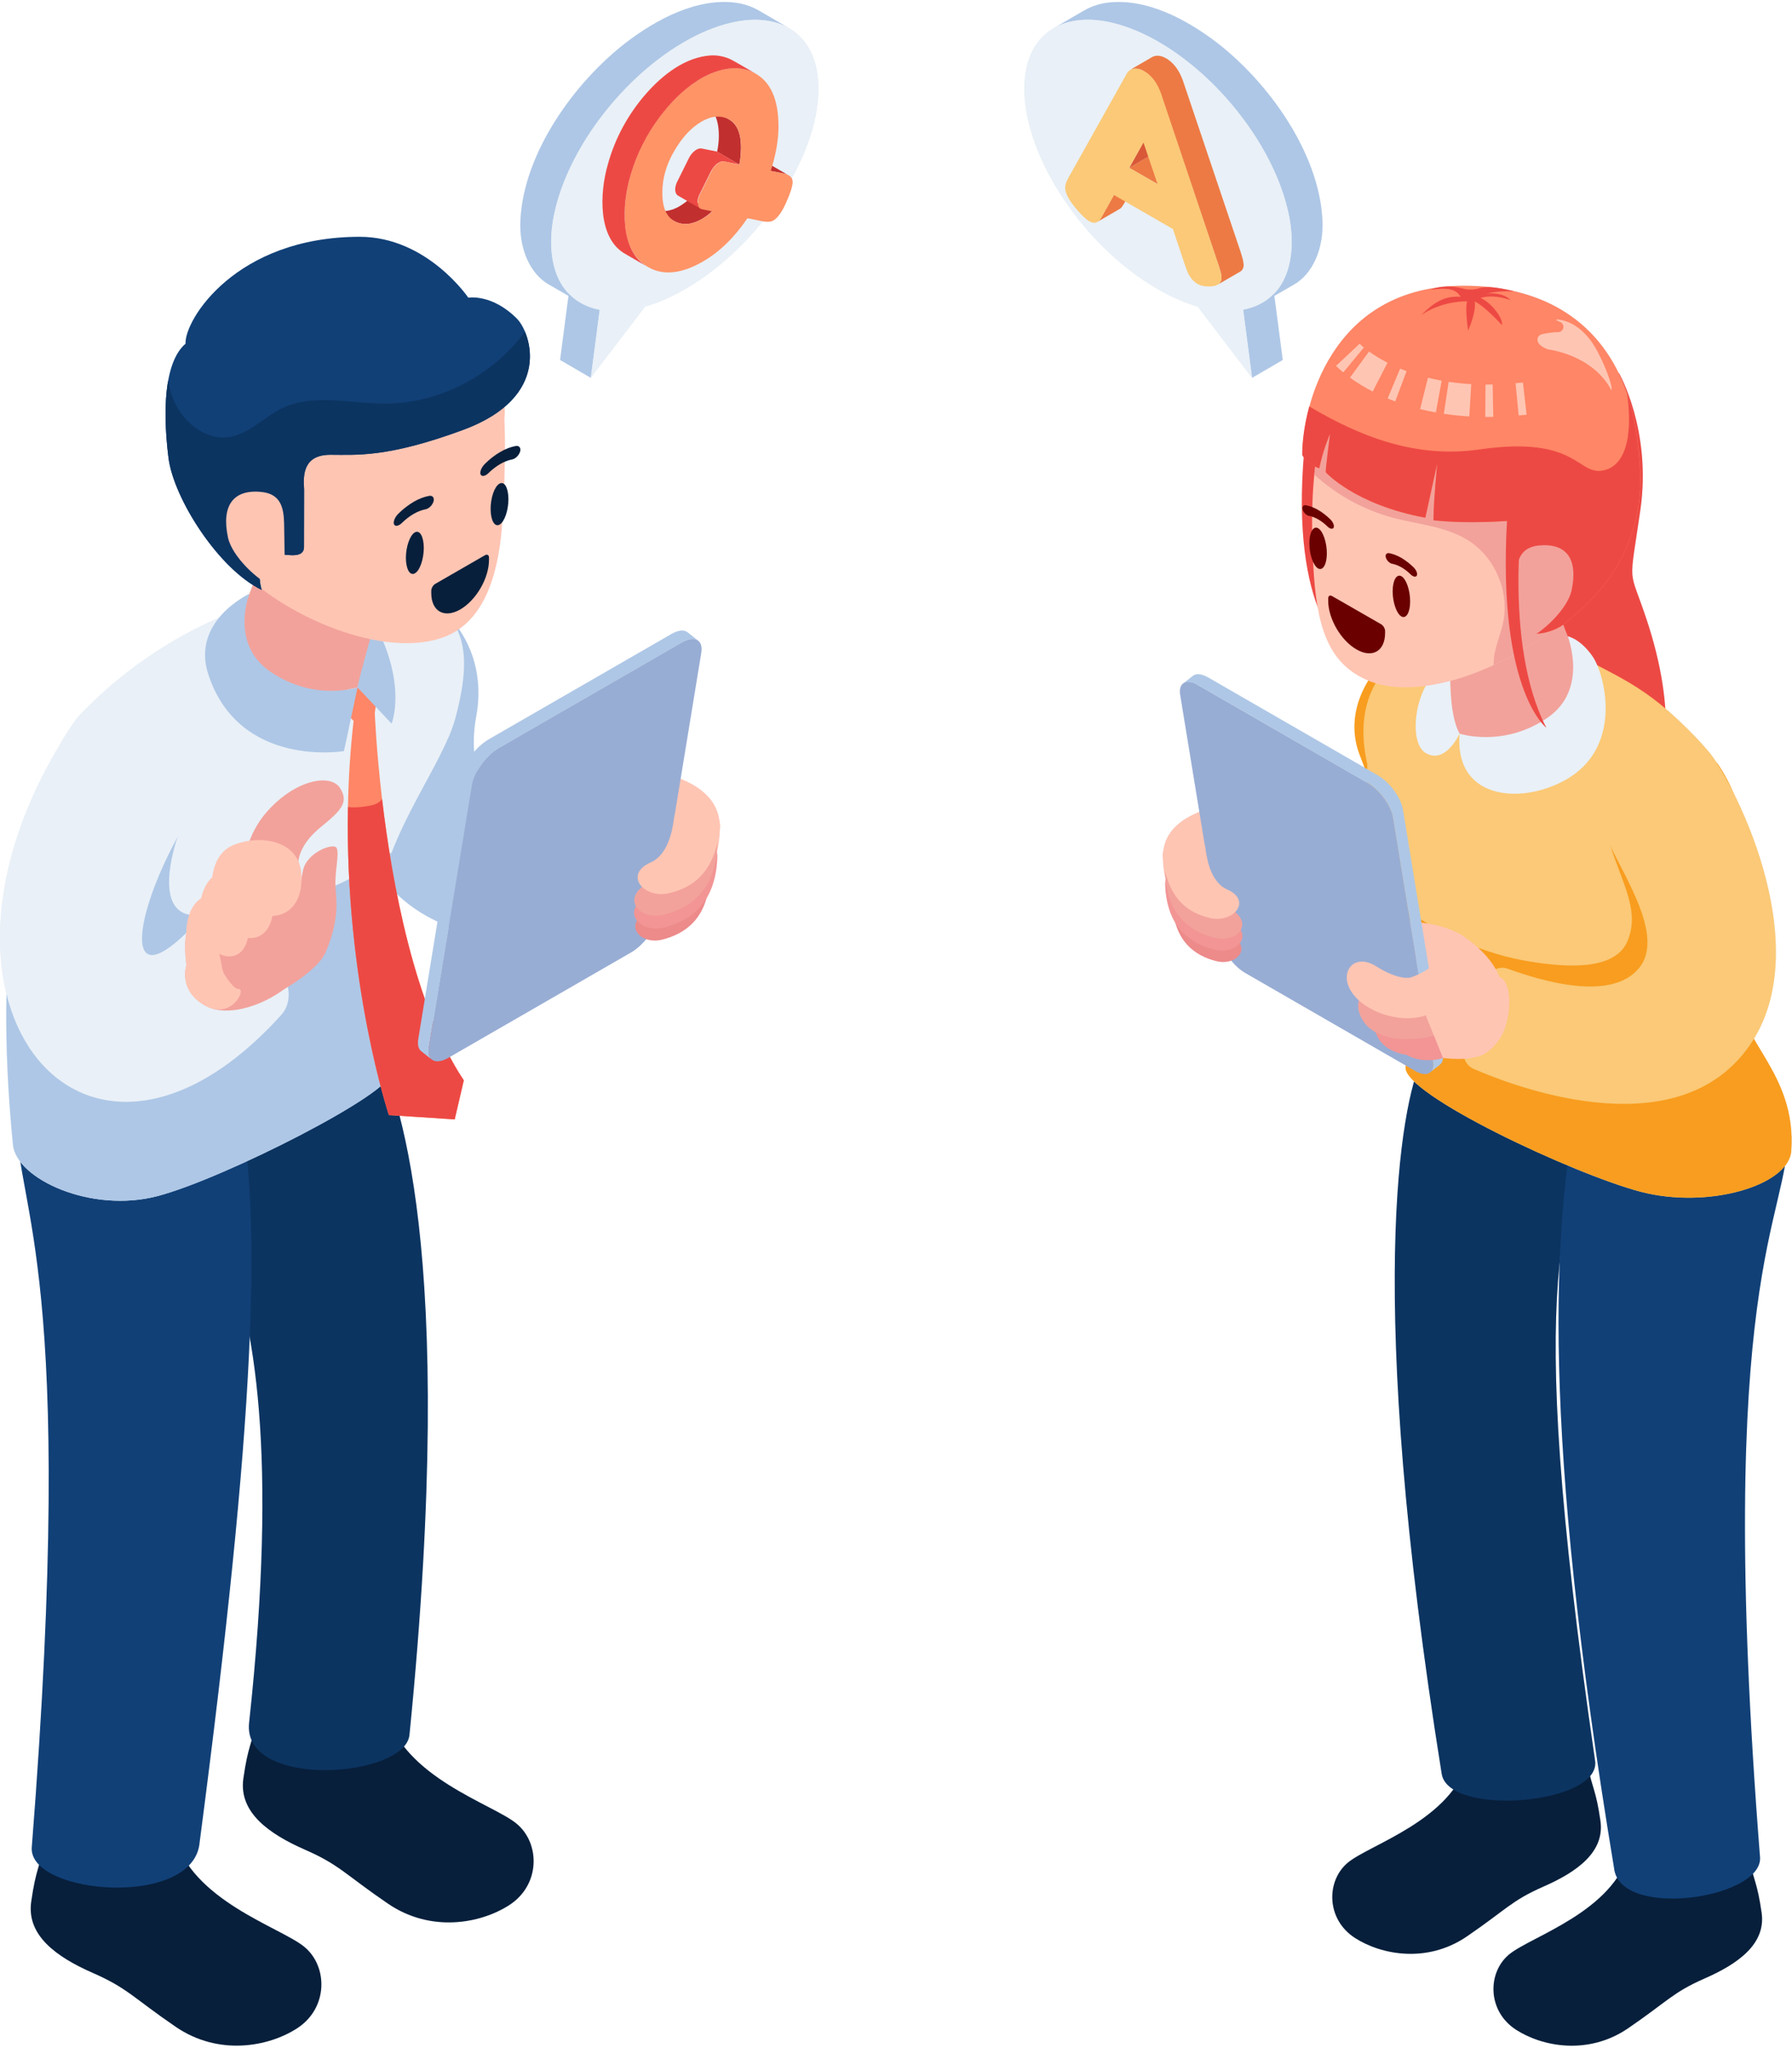 <?xml version="1.0" encoding="UTF-8"?>
<svg xmlns="http://www.w3.org/2000/svg" xmlns:xlink="http://www.w3.org/1999/xlink" width="450px" height="514px" viewBox="0 0 450 513" version="1.1">
<g id="surface1">
<path style=" stroke:none;fill-rule:nonzero;fill:rgb(91.373%,94.118%,96.863%);fill-opacity:1;" d="M 170.902 195.016 L 176.066 163.418 C 176.324 161.902 175.992 160.852 175.27 160.312 C 175.27 160.312 175.297 160.312 175.297 160.34 C 175.297 160.34 172.625 158.234 172.625 158.234 C 171.75 157.566 170.543 157.773 169.59 158.184 C 169.207 158.312 168.898 158.492 168.539 158.695 L 122.637 185.141 C 122.457 185.246 122.254 185.371 122.074 185.5 C 120.941 186.246 119.965 187.195 119.066 188.219 C 118.836 185.32 119.039 182.27 119.582 179.344 C 121.227 170.574 119.094 163.031 115.262 157.441 C 123.254 151.875 125.492 139.996 126.109 130.559 C 127.008 129.379 127.648 127.07 127.648 124.762 C 127.648 122.941 127.215 121.582 126.598 121.016 C 126.672 118.938 126.727 117.066 126.75 115.375 C 127.395 115.09 128.035 114.887 128.68 114.785 C 128.859 114.758 129.062 114.68 129.242 114.555 C 129.781 114.246 130.27 113.68 130.555 112.988 C 130.914 112.066 130.477 111.27 129.551 111.422 C 128.652 111.578 127.727 111.887 126.801 112.32 C 126.828 107.344 126.648 104.73 126.648 104.73 C 126.777 103.883 126.801 102.832 126.727 101.625 C 136.746 93.109 132.586 82.258 129.73 79.438 C 123.461 73.18 117.574 74.23 117.574 74.23 C 117.574 74.23 107.246 58.945 90.309 58.945 C 59.188 58.945 46.285 79.797 46.566 85.773 C 40.992 90.598 40.965 103.754 42.328 114.398 C 43.535 123.941 53.48 139.996 63.504 146.309 C 63.195 147.102 62.914 147.871 62.629 148.539 C 62.629 148.539 58.312 150.539 55.047 154.516 C 46.773 158.105 33.125 165.418 20.637 178.371 C 20.586 178.422 20.559 178.445 20.508 178.5 C 19.812 179.164 19.172 179.934 18.582 180.832 C 17.914 181.781 16.859 183.293 15.602 185.449 C 0.824 209.535 -2.492 232.336 1.645 249.062 C 1.414 260.016 1.852 272.559 3.266 286.895 C 3.391 288.305 4.059 289.742 5.09 291.129 C 8.223 310.93 17.656 340.477 7.969 463.395 C 7.914 464.957 8.582 466.395 9.816 467.625 C 9.176 469.805 8.531 471.91 7.84 476.859 C 6.629 485.324 14.16 490.734 23.309 494.738 C 32.047 498.559 33.359 500.945 44.152 508.281 C 54.922 515.641 67.359 513.309 74.527 508.691 C 82.469 503.613 82.367 493.094 76.457 488.172 C 71.574 484.117 55.305 478.859 47.414 467.777 C 48.984 466.188 49.961 464.215 50.141 461.855 C 57.516 405.656 61.473 365.309 62.707 335.168 C 66.332 355.637 67.59 385.492 62.555 431.945 C 62.371 433.613 62.629 435.102 63.223 436.41 C 62.527 438.691 61.883 440.77 61.164 445.926 C 59.957 454.391 67.488 459.801 76.637 463.805 C 85.375 467.625 86.684 470.012 97.48 477.348 C 108.246 484.707 120.684 482.375 127.855 477.758 C 135.797 472.68 135.695 462.16 129.781 457.238 C 125.055 453.312 109.633 448.258 101.488 437.871 C 102.258 436.973 102.723 436.023 102.824 434.973 C 111.664 346.48 106.09 301.848 100.332 279.559 L 114.156 280.457 L 116.445 270.66 C 115.211 268.812 114.055 266.836 112.949 264.785 L 158.488 238.547 C 159.852 237.777 161.164 236.57 162.266 235.211 C 163.422 235.621 164.836 235.699 166.352 235.312 C 170.875 234.16 175.504 231.465 177.352 225.027 C 178.895 222.488 179.949 219.18 180.129 214.82 C 180.152 214.254 180.129 213.742 180.027 213.281 C 180.488 211.535 180.746 209.535 180.77 207.277 C 180.824 206.738 180.797 206.25 180.695 205.816 C 180.129 200.352 175.992 197.07 170.902 195.016 Z M 99.664 223.949 C 102.746 226.875 106.191 229.156 109.867 230.852 C 108.297 240.469 107.5 245.289 106.68 250.316 C 103.699 241.855 101.41 232.75 99.664 223.949 Z M 99.664 223.949 "/>
<path style=" stroke:none;fill-rule:nonzero;fill:rgb(91.373%,94.118%,96.863%);fill-opacity:1;" d="M 449.82 288.434 C 450.77 275.457 444.5 267.324 440.441 260.246 C 452.082 241.188 442.906 213.305 434.965 197.789 C 433.578 194.633 431.832 191.684 429.621 188.859 C 429.621 188.836 429.594 188.836 429.594 188.809 C 429.543 188.734 429.465 188.656 429.414 188.578 C 428.414 187.297 427.332 186.066 426.152 184.832 C 423.223 181.781 420.625 179.344 418.234 177.293 C 417.773 170.648 416.281 163.238 413.582 155.105 C 408.984 141.281 409.059 147.641 411.965 127.559 C 414.844 107.473 406.617 93.16 406.617 93.16 L 406.543 93.16 C 399.527 78.695 385.879 71.18 367.66 71.18 C 334.07 71.18 327.078 101.832 327.078 113.605 C 327.078 113.605 327.18 113.836 327.438 114.219 C 325.973 132.867 328.234 144.613 330.906 151.695 C 332.477 160.75 335.867 167.059 343.578 170.266 C 343.605 170.266 343.629 170.289 343.656 170.289 C 340.289 175.781 338.902 182.473 341.547 189.145 C 341.957 190.219 342.344 191.195 342.68 192.145 C 332.629 186.348 303.41 169.52 303.41 169.52 C 303.074 169.34 302.766 169.188 302.434 169.059 C 301.586 168.699 300.531 168.52 299.734 169.035 C 299.707 169.059 299.656 169.086 299.633 169.109 C 299.633 169.109 297.141 171.059 297.141 171.059 C 297.191 171.008 297.266 170.984 297.32 170.93 C 296.547 171.395 296.164 172.418 296.418 173.934 L 301.227 203.25 C 296.469 205.176 292.617 208.227 292.102 213.406 C 292.023 213.793 292 214.23 292.051 214.691 C 292.074 216.793 292.332 218.641 292.746 220.258 C 292.668 220.691 292.641 221.156 292.641 221.668 C 292.82 225.719 293.773 228.797 295.211 231.156 C 296.934 237.133 301.227 239.621 305.414 240.699 C 306.828 241.059 308.137 240.98 309.219 240.598 C 310.246 241.855 311.48 242.957 312.738 243.676 L 353.035 266.887 C 353.008 267.043 353.008 267.172 352.984 267.324 C 352.906 268.273 353.68 269.48 355.117 270.891 C 350.105 288.691 344.941 337.887 362.055 444.719 C 362.312 446.336 363.367 447.617 364.984 448.617 C 357.559 458.52 342.961 463.266 338.516 466.957 C 333.043 471.5 332.965 481.219 340.312 485.914 C 346.945 490.172 358.434 492.324 368.402 485.527 C 378.348 478.73 379.582 476.551 387.652 473.012 C 396.082 469.316 403.074 464.316 401.941 456.492 C 401.016 450.055 400.27 448.824 399.348 445.309 C 400.324 444.156 400.812 442.871 400.578 441.438 C 390.633 373.129 389.398 338.938 391.637 316.957 C 390.402 349.047 393.203 395.293 405.309 468.367 C 405.41 469.293 405.668 470.113 406.078 470.855 C 398.859 481.348 383.539 486.246 378.992 490.043 C 373.52 494.582 373.441 504.305 380.789 509 C 387.422 513.258 398.91 515.41 408.879 508.613 C 418.828 501.816 420.059 499.637 428.129 496.098 C 436.559 492.402 443.551 487.402 442.418 479.578 C 441.648 474.113 440.98 472.395 440.234 469.832 C 441.418 468.625 442.086 467.266 442.008 465.828 C 431.957 338.246 444.73 311.852 448.254 292.203 C 449.152 291.023 449.719 289.77 449.82 288.434 Z M 449.82 288.434 "/>
<path style=" stroke:none;fill-rule:nonzero;fill:rgb(91.373%,94.118%,96.863%);fill-opacity:1;" d="M 332.066 54.453 C 331.113 37.73 318.52 20.16 305.516 10.156 C 297.91 4.359 287.734 -1.129 277.863 0.207 C 276.32 0.438 274.805 0.871 273.391 1.539 C 272.902 1.691 266.711 5.387 264.988 6.359 C 264.887 6.414 264.781 6.465 264.68 6.539 C 264.656 6.566 264.629 6.566 264.602 6.594 C 264.629 6.594 264.656 6.566 264.68 6.539 C 260.027 9.184 257.227 14.363 257.227 21.727 C 257.176 38.887 272.16 61.434 290.715 72.102 C 294.211 74.129 297.602 75.566 300.762 76.488 L 314.41 94.367 L 314.41 94.289 C 314.41 94.316 314.41 94.34 314.41 94.367 C 314.41 94.367 322.117 89.879 322.117 89.879 L 320.012 73.797 L 324.715 71.074 C 329.648 68.383 332.527 61.789 332.066 54.453 Z M 332.066 54.453 "/>
<path style=" stroke:none;fill-rule:nonzero;fill:rgb(91.373%,94.118%,96.863%);fill-opacity:1;" d="M 205.52 21.699 C 205.492 14.34 202.691 9.156 198.066 6.516 C 198.094 6.539 198.117 6.539 198.145 6.566 C 198.117 6.539 198.094 6.539 198.043 6.516 C 197.938 6.465 197.836 6.414 197.734 6.336 C 196.012 5.359 189.844 1.668 189.328 1.512 C 187.914 0.848 186.398 0.41 184.855 0.18 C 175.039 -1.129 164.863 4.359 157.23 10.156 C 144.25 20.16 131.633 37.73 130.684 54.453 C 130.195 61.789 133.074 68.383 138.031 71.051 L 142.734 73.77 L 140.629 89.852 C 140.629 89.852 148.34 94.34 148.34 94.34 C 148.34 94.316 148.34 94.289 148.34 94.266 L 148.34 94.34 L 161.984 76.461 C 165.172 75.566 168.539 74.102 172.031 72.078 C 179.305 67.871 186.039 61.867 191.539 55.043 C 192.723 55.25 193.594 55.172 194.188 54.84 C 195.293 54.199 196.371 52.684 197.426 50.273 C 198.477 47.863 199.02 46.172 199.02 45.168 C 199.02 44.836 198.941 44.555 198.785 44.297 C 203.051 36.629 205.547 28.727 205.52 21.699 Z M 205.52 21.699 "/>
<path style=" stroke:none;fill-rule:nonzero;fill:rgb(68.235%,78.039%,90.196%);fill-opacity:1;" d="M 86.43 157.695 C 89.793 135.047 124.953 150.465 119.582 179.344 C 116.805 194.297 122.793 212.637 152.914 194.043 C 165.863 186.039 178.227 215 168.051 222.23 C 137.211 244.059 73.297 245.906 86.43 157.695 Z M 150.473 231.285 Z M 150.473 231.285 "/>
<path style=" stroke:none;fill-rule:nonzero;fill:rgb(2.745%,12.157%,23.137%);fill-opacity:1;" d="M 127.805 477.758 C 120.633 482.348 108.195 484.684 97.426 477.348 C 86.66 470.012 85.324 467.625 76.586 463.805 C 67.461 459.801 59.906 454.391 61.113 445.926 C 62.32 437.461 63.273 437.309 64.582 430.895 C 65.895 424.531 71.109 419.969 80.156 419.633 C 89.23 419.328 95.887 424.945 96.965 429.098 C 101.23 445.719 123.797 452.336 129.707 457.262 C 135.668 462.16 135.77 472.68 127.805 477.758 Z M 127.805 477.758 "/>
<path style=" stroke:none;fill-rule:nonzero;fill:rgb(4.706%,20.392%,38.039%);fill-opacity:1;" d="M 43.254 269.301 C 37.934 302.234 77.332 295.59 62.555 431.945 C 60.727 448.746 101.746 445.824 102.824 434.973 C 115.133 311.777 99.508 273.582 94.344 262.375 C 82.137 230.953 47.723 241.621 43.254 269.301 Z M 43.254 269.301 "/>
<path style=" stroke:none;fill-rule:nonzero;fill:rgb(2.745%,12.157%,23.137%);fill-opacity:1;" d="M 74.527 508.691 C 67.359 513.281 54.922 515.617 44.152 508.281 C 33.383 500.918 32.047 498.559 23.309 494.738 C 14.188 490.734 6.629 485.324 7.84 476.859 C 9.047 468.395 9.996 468.242 11.309 461.828 C 12.617 455.469 17.836 450.902 26.883 450.566 C 35.953 450.262 42.609 455.879 43.688 460.031 C 47.957 476.652 70.52 483.273 76.43 488.195 C 82.367 493.094 82.469 503.613 74.527 508.691 Z M 74.527 508.691 "/>
<path style=" stroke:none;fill-rule:nonzero;fill:rgb(6.667%,25.098%,46.667%);fill-opacity:1;" d="M 4.164 280.715 C 4.164 303.234 19.43 318.008 7.969 463.367 C 7.504 475.191 48.855 478.551 50.141 461.879 C 64.07 355.738 65.867 306.16 59.906 274.969 C 53.945 243.777 4.164 252.68 4.164 280.715 Z M 4.164 280.715 "/>
<path style=" stroke:none;fill-rule:nonzero;fill:rgb(91.373%,94.118%,96.863%);fill-opacity:1;" d="M 39.629 299.719 C 56.387 295.281 99.227 273.48 98.02 268.812 C 96.605 263.168 93.238 238.75 95.652 223.23 C 98.07 207.715 111.332 190.863 114.285 180.012 C 119.426 161.16 115.801 152.949 102.723 147.871 C 96.785 145.562 87.48 144.82 62.734 151.617 C 62.734 151.617 40.246 158.004 20.586 178.395 C 19.789 179.242 19.094 180.039 18.531 180.859 C 14.496 186.68 -4.086 213.074 3.211 286.895 C 4.113 295.41 22.871 304.156 39.629 299.719 Z M 39.629 299.719 "/>
<path style=" stroke:none;fill-rule:nonzero;fill:rgb(68.235%,78.039%,90.196%);fill-opacity:1;" d="M 98.02 268.812 C 99.199 273.508 56.387 295.309 39.629 299.719 C 22.871 304.156 4.113 295.41 3.266 286.871 C -0.516 248.625 2.648 223.105 7.145 206.586 C 8.66 201.043 11.875 196.07 16.473 192.582 C 20.844 189.27 25.906 187.629 31.406 189.785 C 49.523 196.891 44.59 209.613 44.59 209.613 C 44.59 209.613 38.574 226.387 46.773 228.926 C 54.176 231.234 81.289 226.824 98.379 213.461 C 97.145 216.719 96.168 220 95.652 223.23 C 93.238 238.75 96.605 263.168 98.02 268.812 Z M 98.02 268.812 "/>
<path style=" stroke:none;fill-rule:nonzero;fill:rgb(100%,52.549%,40%);fill-opacity:1;" d="M 87.379 202.07 C 86.531 246.086 97.66 279.406 97.66 279.406 L 114.184 280.484 L 116.469 270.684 C 104.031 252.09 98.402 220.922 95.938 200.043 C 94.445 187.348 94.113 178.445 94.113 178.445 L 95.242 170.289 L 82.727 174.344 L 88.793 180.449 C 87.945 187.887 87.508 195.121 87.379 202.07 Z M 87.379 202.07 "/>
<path style=" stroke:none;fill-rule:nonzero;fill:rgb(92.941%,28.627%,26.667%);fill-opacity:1;" d="M 97.66 279.406 L 114.184 280.484 L 116.469 270.684 C 104.031 252.09 98.402 220.922 95.938 200.043 C 95.938 200.043 95.293 201.199 93.469 201.609 C 89.742 202.457 87.379 202.07 87.379 202.07 C 86.531 246.086 97.66 279.406 97.66 279.406 Z M 97.66 279.406 "/>
<path style=" stroke:none;fill-rule:nonzero;fill:rgb(94.902%,63.529%,60.784%);fill-opacity:1;" d="M 65.484 140.742 C 65.484 140.742 63.836 145.613 62.629 148.539 C 61.629 151 60.703 153.309 60.086 155.184 C 58.723 159.285 62.965 178.934 89.77 172.035 C 89.77 172.035 91.387 167.855 94.73 153.465 C 98.762 136.176 71.367 122.734 65.484 140.742 Z M 65.484 140.742 "/>
<path style=" stroke:none;fill-rule:nonzero;fill:rgb(68.235%,78.039%,90.196%);fill-opacity:1;" d="M 62.629 148.566 C 62.629 148.566 57.594 161.055 67.898 168.109 C 78.922 175.652 89.793 172.059 89.793 172.059 L 86.375 188.039 C 86.375 188.039 60.113 192.477 52.324 168.828 C 47.879 155.363 62.629 148.566 62.629 148.566 Z M 62.629 148.566 "/>
<path style=" stroke:none;fill-rule:nonzero;fill:rgb(68.235%,78.039%,90.196%);fill-opacity:1;" d="M 89.77 172.059 L 98.328 181.141 C 98.328 181.141 102.336 171.523 94.059 155.926 C 94.086 155.926 90.281 169.16 89.77 172.059 Z M 89.77 172.059 "/>
<path style=" stroke:none;fill-rule:nonzero;fill:rgb(91.373%,94.118%,96.863%);fill-opacity:1;" d="M 18.582 180.859 C 29.836 164.109 58.828 185.68 46.566 206.176 C 34.129 226.953 29.785 250.574 47.289 233.184 C 57.875 222.668 78.797 245.188 70.648 254.242 C 20.199 310.059 -27.344 249.137 18.582 180.859 Z M 18.582 180.859 "/>
<path style=" stroke:none;fill-rule:nonzero;fill:rgb(100%,77.255%,70.196%);fill-opacity:1;" d="M 159.953 193.836 C 157.102 195.016 157.102 194.531 154.738 197.531 C 147.926 206.125 152.371 212.102 152.371 212.102 C 152.371 212.102 159.824 216.641 164.195 226.285 C 164.195 226.285 180.59 225.746 180.77 207.328 C 180.848 199.812 174.809 196.07 168.074 193.992 C 167.023 193.684 162.062 192.965 159.953 193.836 Z M 159.953 193.836 "/>
<path style=" stroke:none;fill-rule:nonzero;fill:rgb(94.902%,63.529%,60.784%);fill-opacity:1;" d="M 152.371 212.102 C 152.371 212.102 159.824 216.664 164.195 226.285 C 164.195 226.285 169.824 223.078 174.73 219.332 C 174.141 216.18 172.906 212.406 170.645 207.945 C 170.645 207.945 168.539 203.047 163.297 201.867 C 160.469 201.223 155.559 202.098 151.629 203.047 C 149.75 208.586 152.371 212.102 152.371 212.102 Z M 152.371 212.102 "/>
<path style=" stroke:none;fill-rule:nonzero;fill:rgb(100%,77.255%,70.196%);fill-opacity:1;" d="M 168.359 204.176 C 168.359 204.176 161.238 202.84 157.438 210.484 C 153.992 217.383 146 214.305 147.488 208.328 C 149.316 201.02 153.582 195.633 159.824 193.863 C 168.203 191.527 173.422 202.941 168.359 204.176 Z M 168.359 204.176 "/>
<path style=" stroke:none;fill-rule:nonzero;fill:rgb(68.235%,78.039%,90.196%);fill-opacity:1;" d="M 171.906 160.414 C 172.957 159.93 174.32 159.57 175.324 160.312 C 175.324 160.312 172.648 158.211 172.648 158.211 C 171.777 157.543 170.566 157.746 169.617 158.156 C 169.23 158.285 168.922 158.465 168.562 158.672 C 168.562 158.672 122.637 185.141 122.637 185.141 C 122.457 185.246 122.254 185.371 122.074 185.5 C 120.812 186.348 119.684 187.426 118.73 188.629 C 117.602 190.066 116.625 191.684 116.086 193.426 C 115.98 193.785 115.879 194.145 115.828 194.504 C 115.828 194.504 105.035 260.297 105.035 260.297 C 104.805 261.785 105.086 262.836 105.805 263.398 C 105.805 263.398 108.477 265.504 108.477 265.504 C 107.785 264.965 107.477 263.887 107.707 262.398 C 107.707 262.398 118.5 196.605 118.5 196.605 C 119.145 193.402 121.172 190.555 123.641 188.426 C 124.18 187.988 124.719 187.578 125.312 187.246 C 125.312 187.246 171.238 160.773 171.238 160.773 C 171.469 160.645 171.672 160.543 171.906 160.414 Z M 171.906 160.414 "/>
<path style=" stroke:none;fill-rule:nonzero;fill:rgb(59.608%,67.843%,83.137%);fill-opacity:1;" d="M 171.238 160.773 C 174.449 158.926 176.633 160.105 176.094 163.418 L 165.301 229.207 C 164.762 232.516 161.703 236.723 158.488 238.57 L 112.562 265.043 C 109.352 266.887 107.168 265.707 107.707 262.398 L 118.5 196.605 C 119.039 193.297 122.098 189.094 125.312 187.246 Z M 171.238 160.773 "/>
<path style=" stroke:none;fill-rule:nonzero;fill:rgb(92.941%,54.118%,54.118%);fill-opacity:1;" d="M 166.867 218.668 C 166.867 218.668 169.719 224.23 162.293 228.438 C 156.484 231.723 160.777 236.773 166.379 235.34 C 172.008 233.902 177.766 230.105 178.199 219.793 C 178.508 212.047 166.199 215.383 166.867 218.668 Z M 166.867 218.668 "/>
<path style=" stroke:none;fill-rule:nonzero;fill:rgb(94.902%,58.431%,58.039%);fill-opacity:1;" d="M 167.457 213.613 C 167.457 213.613 170.672 219.848 162.32 224.566 C 155.816 228.258 160.621 233.902 166.895 232.285 C 173.191 230.672 179.641 226.438 180.129 214.871 C 180.488 206.176 166.738 209.918 167.457 213.613 Z M 167.457 213.613 "/>
<path style=" stroke:none;fill-rule:nonzero;fill:rgb(94.902%,63.529%,60.784%);fill-opacity:1;" d="M 169.156 210.047 C 168.797 211.637 168.82 217.254 162.32 221.332 C 155.973 225.309 160.621 230.672 166.895 229.055 C 173.191 227.438 179.641 223.207 180.129 211.637 C 180.488 202.941 169.516 208.457 169.156 210.047 Z M 169.156 210.047 "/>
<path style=" stroke:none;fill-rule:nonzero;fill:rgb(100%,77.255%,70.196%);fill-opacity:1;" d="M 169.387 204.25 C 169 206.586 168.281 213.82 163.371 216 C 156.535 219.023 161.652 225.156 167.945 223.719 C 175.324 222.051 179.719 217.023 180.797 207.328 C 181.492 200.863 169.773 201.918 169.387 204.25 Z M 169.387 204.25 "/>
<path style=" stroke:none;fill-rule:nonzero;fill:rgb(94.902%,63.529%,60.784%);fill-opacity:1;" d="M 72.781 246.598 C 67.461 251.422 57.336 255.293 51.398 251.855 C 44.664 247.934 46.824 241.801 46.824 241.801 C 46.824 241.801 45.848 234.621 47.34 232.543 C 49.113 230.133 51.527 228.004 54.25 226.105 C 62.809 220.129 74.039 216.844 74.812 216.793 C 74.812 216.793 75.172 222.488 75.07 231.031 C 75.043 232.285 75.07 233.621 75.094 234.953 C 75.145 239.777 75.043 244.547 72.781 246.598 Z M 72.781 246.598 "/>
<path style=" stroke:none;fill-rule:nonzero;fill:rgb(100%,77.255%,70.196%);fill-opacity:1;" d="M 51.398 251.855 C 44.613 248.035 46.824 241.801 46.824 241.801 C 46.824 241.801 45.848 234.621 47.34 232.543 C 49.113 230.133 51.527 228.004 54.25 226.105 C 54.227 228.336 53.789 230.441 53.508 232.414 C 53.508 233.082 53.918 233.773 54.07 234.441 C 54.355 235.441 54.559 236.492 54.793 237.52 C 55.023 238.547 55.227 239.598 55.434 240.598 C 55.691 241.828 55.742 243.16 56.461 244.266 C 57.129 245.289 58.75 247.805 59.93 247.754 C 61.91 247.703 58.184 255.68 51.398 251.855 Z M 51.398 251.855 "/>
<path style=" stroke:none;fill-rule:nonzero;fill:rgb(94.902%,63.529%,60.784%);fill-opacity:1;" d="M 69.055 249.113 C 69.055 249.113 79.645 243.625 81.828 238.418 C 85.426 229.797 84.422 225.336 84.242 221.898 C 84.039 218.488 85.246 213.895 84.551 212.383 C 83.859 210.895 76.844 213.484 76.047 218.18 C 75.25 222.871 74.066 227.027 74.066 227.027 C 74.066 227.027 60.805 231.621 64.609 243.16 C 65.895 247.086 68.051 250.035 69.055 249.113 Z M 69.055 249.113 "/>
<path style=" stroke:none;fill-rule:nonzero;fill:rgb(94.902%,63.529%,60.784%);fill-opacity:1;" d="M 60.781 222.258 C 60.781 222.258 59.879 211.406 66.973 203.328 C 74.066 195.246 82.906 193.582 85.348 197.25 C 87.766 200.918 85.504 203.07 80.594 207.074 C 75.66 211.074 74.836 214.742 74.836 216.82 C 74.812 225.258 61.523 230.695 60.781 222.258 Z M 60.781 222.258 "/>
<path style=" stroke:none;fill-rule:nonzero;fill:rgb(100%,77.255%,70.196%);fill-opacity:1;" d="M 53.199 223.309 C 53.199 223.309 52.195 214.254 58.621 211.613 C 65.047 208.945 75.453 210.152 75.711 219.438 C 75.941 228.695 69.57 230.387 65.559 228.977 C 62.168 227.773 62.27 223.516 62.27 223.516 Z M 53.199 223.309 "/>
<path style=" stroke:none;fill-rule:nonzero;fill:rgb(100%,77.255%,70.196%);fill-opacity:1;" d="M 50.113 228.797 C 50.113 228.797 49.73 221.129 55.023 218.488 C 60.316 215.82 68.488 216.383 68.695 225.645 C 68.902 234.902 63.633 235.879 60.316 234.441 C 57.516 233.234 57.594 228.977 57.594 228.977 Z M 50.113 228.797 "/>
<path style=" stroke:none;fill-rule:nonzero;fill:rgb(100%,77.255%,70.196%);fill-opacity:1;" d="M 46.773 234.031 C 46.773 234.031 46.438 227.129 50.938 224.746 C 55.434 222.359 62.398 222.848 62.578 231.184 C 62.734 239.52 58.262 240.367 55.461 239.109 C 53.07 238.031 53.148 234.184 53.148 234.184 Z M 46.773 234.031 "/>
<path style=" stroke:none;fill-rule:nonzero;fill:rgb(100%,77.255%,70.196%);fill-opacity:1;" d="M 126.648 104.754 C 126.648 104.754 127.215 113.836 126.133 130.457 C 125.441 141.023 122.742 154.695 112.18 159.133 C 96.914 165.52 70.699 154.004 59.441 141.664 C 48.188 129.328 44.281 117.246 44.281 101.754 C 44.281 84.516 62.965 62.355 89.691 62.355 C 119.066 62.355 127.883 95.625 126.648 104.754 Z M 126.648 104.754 "/>
<path style=" stroke:none;fill-rule:nonzero;fill:rgb(6.667%,25.098%,46.667%);fill-opacity:1;" d="M 42.328 114.426 C 43.637 124.66 54.973 142.41 65.715 147.562 C 65.715 147.562 62.914 138.691 70.598 138.691 C 72.266 138.691 76.352 139.715 76.352 136.816 L 76.379 122.352 C 76.047 118.348 76.406 113.656 82.984 113.656 C 89.383 113.656 97.273 114.449 116.344 107.398 C 138.934 99.035 133.305 82.953 129.758 79.438 C 123.488 73.18 117.602 74.23 117.602 74.23 C 117.602 74.23 107.27 58.945 90.336 58.945 C 59.211 58.945 46.312 79.797 46.594 85.773 C 40.965 90.598 40.965 103.781 42.328 114.426 Z M 42.328 114.426 "/>
<path style=" stroke:none;fill-rule:nonzero;fill:rgb(4.706%,20.392%,38.039%);fill-opacity:1;" d="M 131.812 82.773 C 134.41 88.93 134.512 100.676 116.316 107.398 C 97.246 114.449 89.383 113.656 82.957 113.656 C 76.379 113.656 76.02 118.324 76.352 122.352 L 76.328 136.816 C 76.328 139.715 72.242 138.691 70.57 138.691 C 62.887 138.691 65.688 147.562 65.688 147.562 C 54.945 142.41 43.586 124.684 42.301 114.426 C 41.504 108.09 41.172 100.855 42.223 95.035 C 42.457 96.469 42.816 97.879 43.328 99.238 C 45.516 105.141 51.426 110.168 57.645 109.168 C 62.605 108.371 66.277 104.191 70.801 101.984 C 78.59 98.215 87.789 100.754 96.426 100.805 C 110.227 100.906 123.668 93.777 131.812 82.773 Z M 131.812 82.773 "/>
<path style=" stroke:none;fill-rule:nonzero;fill:rgb(100%,77.255%,70.196%);fill-opacity:1;" d="M 71.344 130.867 L 71.574 144.898 C 71.625 146.617 70.16 147.461 68.773 146.898 C 64.66 145.258 58.262 139.125 57.258 134.457 C 55.562 126.559 58.441 122.246 65.688 122.992 C 70.621 123.504 71.238 127.148 71.344 130.867 Z M 71.344 130.867 "/>
<path style=" stroke:none;fill-rule:nonzero;fill:rgb(2.745%,12.157%,23.137%);fill-opacity:1;" d="M 121.789 138.867 C 122.332 138.562 122.793 138.816 122.793 139.434 L 122.793 139.996 C 122.82 144.59 119.582 150.18 115.57 152.488 C 111.562 154.797 108.297 152.949 108.297 148.359 L 108.297 147.797 C 108.297 147.152 108.734 146.41 109.273 146.078 Z M 121.789 138.867 "/>
<path style=" stroke:none;fill-rule:nonzero;fill:rgb(2.745%,12.157%,23.137%);fill-opacity:1;" d="M 103.902 125.453 C 105.215 124.684 106.523 124.199 107.809 123.965 C 108.734 123.812 109.172 124.609 108.812 125.531 C 108.555 126.223 108.043 126.789 107.5 127.098 C 107.32 127.199 107.117 127.273 106.938 127.328 C 105.961 127.508 104.93 127.891 103.902 128.48 C 102.875 129.07 101.848 129.867 100.871 130.816 C 100.691 130.996 100.484 131.148 100.305 131.25 C 99.766 131.559 99.25 131.586 98.996 131.199 C 98.637 130.688 99.07 129.402 99.996 128.48 C 101.258 127.223 102.594 126.223 103.902 125.453 Z M 103.902 125.453 "/>
<path style=" stroke:none;fill-rule:nonzero;fill:rgb(2.745%,12.157%,23.137%);fill-opacity:1;" d="M 104.16 133.148 C 105.395 132.43 106.395 134.148 106.422 136.996 C 106.422 139.816 105.445 142.715 104.188 143.41 C 102.953 144.129 101.949 142.41 101.926 139.562 C 101.926 136.738 102.926 133.867 104.16 133.148 Z M 104.16 133.148 "/>
<path style=" stroke:none;fill-rule:nonzero;fill:rgb(2.745%,12.157%,23.137%);fill-opacity:1;" d="M 125.645 112.938 C 126.957 112.168 128.266 111.68 129.551 111.449 C 130.477 111.297 130.914 112.09 130.555 113.016 C 130.297 113.68 129.781 114.27 129.242 114.578 C 129.062 114.68 128.859 114.758 128.68 114.809 C 127.703 114.988 126.672 115.375 125.645 115.965 C 124.617 116.555 123.59 117.348 122.613 118.297 C 122.434 118.477 122.227 118.633 122.047 118.734 C 121.508 119.043 121.02 119.066 120.738 118.684 C 120.375 118.168 120.812 116.887 121.738 115.965 C 123 114.707 124.309 113.707 125.645 112.938 Z M 125.645 112.938 "/>
<path style=" stroke:none;fill-rule:nonzero;fill:rgb(2.745%,12.157%,23.137%);fill-opacity:1;" d="M 125.414 120.914 C 126.648 120.195 127.648 121.914 127.676 124.762 C 127.676 127.582 126.699 130.48 125.465 131.176 C 124.23 131.891 123.23 130.172 123.203 127.328 C 123.18 124.48 124.18 121.605 125.414 120.914 Z M 125.414 120.914 "/>
<path style=" stroke:none;fill-rule:nonzero;fill:rgb(97.255%,61.569%,12.157%);fill-opacity:1;" d="M 310.734 237.211 C 300.711 231.414 310.477 207.02 320.809 211.406 C 329.52 215.102 339.773 216.77 342.934 210.996 C 346.098 205.227 346.43 201.711 341.496 189.168 C 333.324 168.445 363.754 147.488 372.902 163.34 C 380.789 176.961 384.027 215.82 364.73 232.953 C 346.844 248.855 326.691 246.445 310.734 237.211 Z M 310.039 236.902 Z M 310.039 236.902 "/>
<path style=" stroke:none;fill-rule:nonzero;fill:rgb(2.745%,12.157%,23.137%);fill-opacity:1;" d="M 340.262 485.965 C 346.895 490.223 358.383 492.379 368.352 485.582 C 378.297 478.781 379.531 476.602 387.602 473.062 C 396.031 469.371 403.02 464.367 401.891 456.543 C 400.758 448.723 399.887 448.594 398.68 442.641 C 397.469 436.77 392.664 432.535 384.285 432.254 C 375.906 431.945 369.738 437.152 368.738 441 C 364.781 456.363 343.938 462.496 338.488 467.035 C 333.016 471.551 332.938 481.246 340.262 485.965 Z M 340.262 485.965 "/>
<path style=" stroke:none;fill-rule:nonzero;fill:rgb(2.745%,12.157%,23.137%);fill-opacity:1;" d="M 380.738 509.023 C 387.371 513.281 398.859 515.438 408.828 508.641 C 418.773 501.844 420.008 499.66 428.078 496.121 C 436.508 492.43 443.496 487.426 442.367 479.605 C 441.238 471.781 440.363 471.652 439.156 465.703 C 437.945 459.828 433.141 455.594 424.762 455.312 C 416.387 455.031 410.219 460.211 409.215 464.059 C 405.258 479.426 384.414 485.555 378.965 490.094 C 373.492 494.609 373.414 504.332 380.738 509.023 Z M 380.738 509.023 "/>
<path style=" stroke:none;fill-rule:nonzero;fill:rgb(4.706%,20.392%,38.039%);fill-opacity:1;" d="M 402.02 272.504 C 393.871 305.234 381.895 313.34 400.555 441.461 C 402.148 452.414 363.777 455.648 362.031 444.77 C 342.652 323.883 351.801 276.816 357.02 265.477 C 369.328 233.723 407.828 249.086 402.02 272.504 Z M 402.02 272.504 "/>
<path style=" stroke:none;fill-rule:nonzero;fill:rgb(6.667%,25.098%,46.667%);fill-opacity:1;" d="M 449.074 283.434 C 449.074 306.184 430.391 318.984 441.98 465.828 C 442.395 476.117 406.617 481.375 405.309 468.367 C 386.883 357.227 390.043 308.082 396.055 276.582 C 402.043 245.086 449.074 255.09 449.074 283.434 Z M 449.074 283.434 "/>
<path style=" stroke:none;fill-rule:nonzero;fill:rgb(92.941%,28.627%,26.667%);fill-opacity:1;" d="M 406.566 93.188 C 406.566 93.188 414.816 107.5 411.914 127.582 C 409.008 147.668 408.957 141.281 413.531 155.133 C 428.438 200.07 406.105 222.977 383.207 213.535 C 360.309 204.098 349.797 189.988 354.27 177.602 C 360.59 160.16 355.324 149.387 350.492 139.535 C 345.633 129.66 343.605 99.059 345.789 93.188 Z M 406.566 93.188 "/>
<path style=" stroke:none;fill-rule:nonzero;fill:rgb(98.431%,78.824%,46.667%);fill-opacity:1;" d="M 437.254 249.602 C 441.031 216.461 440.312 199.66 426.125 184.859 C 412.684 170.855 406.672 169.879 390.992 161.109 C 375.445 152.387 335.688 157.465 343.348 191.348 C 343.348 191.348 343.348 191.348 343.348 191.375 C 343.449 191.812 342.371 207.609 344.477 214.895 C 345.711 219.152 356.609 232.211 356.609 240.98 C 356.609 250.445 353.371 262.656 352.934 267.402 C 352.34 274.148 395.004 294.18 411.938 298.645 C 428.875 303.105 449.152 297.105 449.77 288.461 C 451.234 268.734 436.047 260.219 437.254 249.602 Z M 437.254 249.602 "/>
<path style=" stroke:none;fill-rule:nonzero;fill:rgb(97.255%,61.569%,12.157%);fill-opacity:1;" d="M 449.82 288.434 C 449.203 297.051 428.902 303.082 411.992 298.617 C 395.055 294.152 352.395 274.121 352.984 267.375 C 353.395 262.629 356.66 250.422 356.66 240.957 C 356.66 236.648 354.039 231.312 351.211 226.488 C 361.055 233.75 372.488 239.008 384.285 240.879 C 392.457 242.188 405.387 243.445 408.648 235.824 C 411.836 228.363 407.672 221.871 404.41 211.895 C 400.965 201.328 418.723 191.223 429.852 191.066 C 430.312 191.066 430.777 191.066 431.238 191.066 C 440.441 204.531 440.516 220.977 437.277 249.602 C 436.047 260.219 451.234 268.734 449.82 288.434 Z M 449.82 288.434 "/>
<path style=" stroke:none;fill-rule:nonzero;fill:rgb(94.902%,63.529%,60.784%);fill-opacity:1;" d="M 391.07 152 C 391.07 152 392.715 156.926 393.949 159.902 C 394.977 162.391 395.875 164.723 396.52 166.621 C 397.906 170.777 391.918 193.707 366.527 183.652 C 361.98 181.859 366.32 178.625 362.957 164.082 C 358.871 146.562 385.109 133.816 391.07 152 Z M 391.07 152 "/>
<path style=" stroke:none;fill-rule:nonzero;fill:rgb(91.373%,94.118%,96.863%);fill-opacity:1;" d="M 393.668 159.211 C 393.668 159.211 399.012 172.523 388.629 179.652 C 377.5 187.297 366.527 183.652 366.527 183.652 C 365.141 201.07 383.516 201.48 394.309 194.555 C 407.391 186.168 403.047 168.828 399.938 164.289 C 396.828 159.773 393.668 159.211 393.668 159.211 Z M 393.668 159.211 "/>
<path style=" stroke:none;fill-rule:nonzero;fill:rgb(91.373%,94.118%,96.863%);fill-opacity:1;" d="M 366.527 183.652 C 366.527 183.652 362.98 191.555 357.945 188.477 C 353.086 185.5 355.605 168.57 364.266 165.902 C 364.266 165.902 363.496 178.32 366.527 183.652 Z M 366.527 183.652 "/>
<path style=" stroke:none;fill-rule:nonzero;fill:rgb(92.941%,28.627%,26.667%);fill-opacity:1;" d="M 332.809 104.344 C 332.809 104.344 325.535 139.793 336.691 161.363 C 336.691 161.363 322.324 150.336 328.414 104.445 Z M 332.809 104.344 "/>
<path style=" stroke:none;fill-rule:nonzero;fill:rgb(100%,77.255%,70.196%);fill-opacity:1;" d="M 330.395 115.965 C 330.395 115.965 328.879 124.172 329.777 141.254 C 330.547 156.004 333.117 165.957 343.527 170.316 C 358.535 176.602 384.336 164.441 395.414 152.285 C 406.492 140.125 410.32 128.25 410.32 113.016 C 410.32 96.059 391.918 74.258 365.629 74.258 C 336.715 74.258 329.16 106.984 330.395 115.965 Z M 330.395 115.965 "/>
<path style=" stroke:none;fill-rule:nonzero;fill:rgb(94.902%,63.529%,60.784%);fill-opacity:1;" d="M 410.32 113.016 C 410.32 128.25 406.465 140.152 395.414 152.285 C 390.684 157.492 383.234 162.699 375.086 166.441 C 375.059 165.391 375.164 164.34 375.367 163.34 C 375.883 160.75 376.938 158.285 377.477 155.695 C 379.07 147.898 375.367 139.305 368.609 135.098 C 362.98 131.586 356.043 131.148 349.645 129.43 C 342.371 127.453 335.586 123.711 330.035 118.633 C 330.215 116.863 330.367 115.988 330.367 115.988 C 329.137 107.012 336.691 74.281 365.602 74.281 C 391.918 74.258 410.32 96.059 410.32 113.016 Z M 410.32 113.016 "/>
<path style=" stroke:none;fill-rule:nonzero;fill:rgb(41.569%,0%,0%);fill-opacity:1;" d="M 351.93 144.152 C 350.723 143.461 349.719 145.152 349.719 147.922 C 349.719 150.719 350.695 153.539 351.906 154.234 C 353.113 154.926 354.113 153.234 354.113 150.465 C 354.113 147.691 353.137 144.844 351.93 144.152 Z M 351.93 144.152 "/>
<path style=" stroke:none;fill-rule:nonzero;fill:rgb(41.569%,0%,0%);fill-opacity:1;" d="M 331.012 127.508 C 329.984 126.918 328.93 126.504 327.953 126.328 C 327.207 126.199 326.875 126.812 327.156 127.559 C 327.363 128.098 327.773 128.531 328.184 128.789 C 328.34 128.867 328.492 128.941 328.621 128.969 C 329.391 129.098 330.188 129.402 331.012 129.867 C 331.809 130.328 332.629 130.941 333.402 131.711 C 333.555 131.867 333.711 131.969 333.836 132.047 C 334.25 132.277 334.66 132.301 334.867 131.996 C 335.148 131.586 334.812 130.586 334.07 129.867 C 333.066 128.891 332.039 128.098 331.012 127.508 Z M 331.012 127.508 "/>
<path style=" stroke:none;fill-rule:nonzero;fill:rgb(41.569%,0%,0%);fill-opacity:1;" d="M 351.906 139.535 C 350.875 138.945 349.824 138.535 348.848 138.355 C 348.102 138.227 347.766 138.844 348.051 139.586 C 348.254 140.125 348.668 140.562 349.078 140.82 C 349.23 140.895 349.387 140.973 349.516 141 C 350.285 141.125 351.082 141.434 351.906 141.895 C 352.703 142.359 353.523 142.973 354.293 143.742 C 354.449 143.898 354.602 144 354.73 144.074 C 355.145 144.309 355.555 144.332 355.758 144.023 C 356.043 143.613 355.707 142.613 354.961 141.895 C 353.984 140.945 352.934 140.152 351.906 139.535 Z M 351.906 139.535 "/>
<path style=" stroke:none;fill-rule:nonzero;fill:rgb(41.569%,0%,0%);fill-opacity:1;" d="M 331.012 132.098 C 329.805 131.406 328.801 133.098 328.801 135.867 C 328.801 138.664 329.777 141.484 330.984 142.18 C 332.191 142.871 333.195 141.176 333.195 138.406 C 333.195 135.637 332.219 132.816 331.012 132.098 Z M 331.012 132.098 "/>
<path style=" stroke:none;fill-rule:nonzero;fill:rgb(41.569%,0%,0%);fill-opacity:1;" d="M 334.508 149.129 C 333.965 148.82 333.531 149.078 333.531 149.695 L 333.531 150.23 C 333.504 154.746 336.691 160.262 340.648 162.52 C 344.582 164.801 347.793 162.953 347.82 158.441 L 347.82 157.902 C 347.82 157.285 347.383 156.543 346.844 156.207 Z M 334.508 149.129 "/>
<path style=" stroke:none;fill-rule:nonzero;fill:rgb(100%,52.549%,40%);fill-opacity:1;" d="M 411.555 113.348 C 411.555 113.348 411.555 113.32 411.555 113.32 C 411.195 108.5 410.371 104.086 409.164 100.062 C 409.137 100.008 409.137 99.934 409.113 99.883 C 408.984 99.469 408.855 99.086 408.727 98.703 C 408.676 98.574 408.648 98.418 408.598 98.289 C 402.48 80.488 387.859 71.23 367.633 71.23 C 334.043 71.23 327.055 101.883 327.055 113.656 C 327.055 113.656 327.824 115.656 331.32 117.039 C 332.32 112.191 334.043 108.398 334.043 108.398 C 334.043 108.398 332.758 117.938 332.965 118.066 C 332.965 118.066 340.211 126.172 357.945 129.457 C 359.359 122.863 360.926 115.887 360.926 115.887 C 360.926 115.887 360.051 124.609 359.973 129.402 C 359.973 129.457 359.973 129.508 359.973 129.559 C 359.973 129.688 359.973 129.789 359.973 129.891 C 359.973 129.969 359.973 130.047 359.973 130.098 C 360.281 130.121 360.59 130.172 360.898 130.199 C 366.504 130.738 373.234 130.688 380.176 130.148 C 380.176 130.199 380.738 148.027 380.738 153.105 C 380.738 161.211 389.914 158.672 393.281 155.773 C 399.039 150.82 414.508 138.715 411.555 113.348 Z M 411.555 113.348 "/>
<path style=" stroke:none;fill-rule:nonzero;fill:rgb(92.941%,28.627%,26.667%);fill-opacity:1;" d="M 393.281 155.773 C 389.914 158.645 380.738 161.211 380.738 153.105 C 380.738 148.027 380.176 130.199 380.176 130.148 C 373.234 130.688 366.504 130.738 360.898 130.199 C 360.59 130.172 360.281 130.148 359.973 130.098 L 359.973 129.891 C 359.973 129.789 359.973 129.66 359.973 129.559 L 359.973 129.402 C 360.027 124.762 360.875 116.426 360.898 115.914 C 360.797 116.348 359.305 123.094 357.918 129.457 C 340.16 126.172 332.938 118.066 332.938 118.066 C 332.734 117.938 333.965 108.809 333.992 108.422 C 333.891 108.652 332.246 112.348 331.27 117.066 C 327.797 115.68 327 113.68 327 113.68 C 327 110.602 327.488 106.27 328.773 101.523 C 341.574 109.113 355.578 114.629 371.512 112.32 C 396.906 108.652 396.031 119.504 403.148 117.453 C 410.293 115.398 409.316 102.883 408.57 98.344 C 408.625 98.469 408.648 98.625 408.699 98.754 C 408.828 99.137 408.957 99.547 409.086 99.934 C 409.113 99.984 409.113 100.062 409.137 100.113 C 410.344 104.141 411.168 108.551 411.527 113.371 C 411.527 113.371 411.527 113.398 411.527 113.398 C 414.508 138.715 399.039 150.82 393.281 155.773 Z M 393.281 155.773 "/>
<path style=" stroke:none;fill-rule:nonzero;fill:rgb(100%,77.255%,70.196%);fill-opacity:1;" d="M 337.309 92.98 C 336.203 92.059 335.609 91.441 335.484 91.34 L 338.465 88.57 L 341.418 85.773 C 341.418 85.773 341.777 86.16 342.5 86.723 Z M 337.309 92.98 "/>
<path style=" stroke:none;fill-rule:nonzero;fill:rgb(100%,77.255%,70.196%);fill-opacity:1;" d="M 350.363 100.266 C 349.719 100.035 349.078 99.777 348.461 99.523 L 351.598 92.031 C 352.137 92.262 352.676 92.469 353.215 92.672 Z M 344.707 97.777 C 342.652 96.727 340.727 95.547 339.004 94.289 L 343.785 87.723 C 345.172 88.723 346.738 89.699 348.434 90.543 Z M 344.707 97.777 "/>
<path style=" stroke:none;fill-rule:nonzero;fill:rgb(100%,77.255%,70.196%);fill-opacity:1;" d="M 373.441 104.164 L 372.977 104.164 L 373.031 96.035 L 373.441 96.035 C 373.902 96.035 374.367 96.035 374.828 96.008 L 374.984 104.141 C 374.469 104.164 373.953 104.164 373.441 104.164 Z M 368.969 104.035 C 366.785 103.906 364.652 103.676 362.57 103.371 L 363.777 95.34 C 365.602 95.625 367.531 95.805 369.457 95.93 Z M 360.566 103.035 C 359.23 102.805 357.895 102.496 356.609 102.191 L 358.586 94.316 C 359.719 94.598 360.875 94.855 362.031 95.059 Z M 360.566 103.035 "/>
<path style=" stroke:none;fill-rule:nonzero;fill:rgb(100%,77.255%,70.196%);fill-opacity:1;" d="M 381.355 103.781 L 380.586 95.699 C 381.203 95.648 381.82 95.57 382.438 95.52 L 383.359 103.602 C 382.691 103.652 382.023 103.73 381.355 103.781 Z M 381.355 103.781 "/>
<path style=" stroke:none;fill-rule:nonzero;fill:rgb(100%,77.255%,70.196%);fill-opacity:1;" d="M 404.641 97.445 C 405.207 96.727 402.559 89.801 400.246 86.16 C 398.164 82.875 395.055 80.078 391.047 79.668 C 390.863 79.645 390.789 79.898 390.969 79.977 C 391.25 80.078 391.559 80.207 391.867 80.363 C 393.102 80.977 392.691 82.824 391.301 82.875 C 390.094 82.902 388.887 83.055 387.68 83.285 C 387.012 83.414 386.289 83.617 386.109 84.441 C 386.035 84.824 386.109 85.234 386.316 85.57 C 386.832 86.414 387.754 86.773 388.605 87.184 C 388.578 87.184 399.859 88.391 404.641 97.445 Z M 404.641 97.445 "/>
<path style=" stroke:none;fill-rule:nonzero;fill:rgb(92.941%,28.627%,26.667%);fill-opacity:1;" d="M 359.125 72.23 C 363.984 71.613 365.68 72.18 366.785 74 C 363.367 73.797 360.824 74.668 356.918 78.566 C 361.926 75.129 367.812 75.078 368.457 75.18 C 368.457 75.18 367.785 76.027 368.66 82.492 C 370.898 77.309 370.332 75.207 370.332 75.207 C 370.332 75.207 371.977 75.59 377.191 81.105 C 377.426 79.258 374.496 75.488 371.797 74.281 C 375.344 73.23 379.324 74.848 379.324 74.848 C 377.914 73.281 375.215 72.973 373.391 73.207 C 375.754 72.59 377.734 72.613 380.176 72.613 C 376.27 71.668 373.441 71.23 371.387 71.871 C 369.973 72.309 368.43 72.258 366.992 71.844 C 365.039 71.359 362.211 71.051 359.125 72.23 Z M 359.125 72.23 "/>
<path style=" stroke:none;fill-rule:nonzero;fill:rgb(94.902%,63.529%,60.784%);fill-opacity:1;" d="M 380.789 144.203 L 380.559 158.004 C 380.508 159.695 381.949 160.52 383.309 159.98 C 387.344 158.363 393.641 152.336 394.645 147.719 C 396.312 139.945 393.488 135.715 386.344 136.434 C 381.512 136.973 380.895 140.535 380.789 144.203 Z M 380.789 144.203 "/>
<path style=" stroke:none;fill-rule:nonzero;fill:rgb(92.941%,28.627%,26.667%);fill-opacity:1;" d="M 382.668 125.172 C 382.668 125.172 377.168 160.621 388.32 182.191 C 388.32 182.191 375.164 172.238 378.734 125.66 Z M 382.668 125.172 "/>
<path style=" stroke:none;fill-rule:nonzero;fill:rgb(98.431%,78.824%,46.667%);fill-opacity:1;" d="M 435.453 266.582 C 458.457 243.75 437.742 199.812 429.594 188.836 C 421.449 177.855 396.133 190.887 402.172 206.945 C 405.926 216.949 418.648 233.773 411.629 242.445 C 404.613 251.113 386.906 245.648 378.633 242.676 C 370.355 239.699 362.648 264.605 369.996 267.785 C 377.32 270.965 415.305 286.586 435.453 266.582 Z M 435.453 266.582 "/>
<path style=" stroke:none;fill-rule:nonzero;fill:rgb(100%,77.255%,70.196%);fill-opacity:1;" d="M 311.352 202.199 C 313.996 203.277 313.996 202.84 316.184 205.609 C 322.504 213.586 318.391 219.129 318.391 219.129 C 318.391 219.129 311.48 223.359 307.418 232.285 C 307.418 232.285 292.203 231.801 292.023 214.715 C 291.949 207.738 297.551 204.277 303.82 202.352 C 304.773 202.047 309.371 201.379 311.352 202.199 Z M 311.352 202.199 "/>
<path style=" stroke:none;fill-rule:nonzero;fill:rgb(94.902%,63.529%,60.784%);fill-opacity:1;" d="M 318.367 219.129 C 318.367 219.129 311.453 223.359 307.395 232.285 C 307.395 232.285 302.148 229.312 297.602 225.848 C 298.168 222.926 299.297 219.41 301.406 215.281 C 301.406 215.281 303.359 210.742 308.242 209.637 C 310.863 209.047 315.41 209.867 319.059 210.742 C 320.809 215.871 318.367 219.129 318.367 219.129 Z M 318.367 219.129 "/>
<path style=" stroke:none;fill-rule:nonzero;fill:rgb(100%,77.255%,70.196%);fill-opacity:1;" d="M 303.539 211.793 C 303.539 211.793 310.145 210.535 313.664 217.641 C 316.852 224.055 324.277 221.18 322.891 215.641 C 321.195 208.867 317.234 203.84 311.43 202.223 C 303.691 200.043 298.836 210.637 303.539 211.793 Z M 303.539 211.793 "/>
<path style=" stroke:none;fill-rule:nonzero;fill:rgb(100%,77.255%,70.196%);fill-opacity:1;" d="M 358.766 242.598 C 358.766 242.598 358.562 239.547 350.672 240.496 C 344.633 241.211 342.629 233.492 348.074 231.746 C 354.73 229.617 364.602 231.98 368.301 235.109 C 374.469 240.289 362.004 247.625 358.766 242.598 Z M 358.766 242.598 "/>
<path style=" stroke:none;fill-rule:nonzero;fill:rgb(68.235%,78.039%,90.196%);fill-opacity:1;" d="M 300.25 171.188 C 299.273 170.754 298.012 170.395 297.086 171.086 C 297.086 171.086 299.582 169.137 299.582 169.137 C 299.605 169.109 299.656 169.086 299.684 169.059 C 300.504 168.547 301.535 168.727 302.383 169.086 C 302.742 169.215 303.023 169.367 303.359 169.547 C 303.359 169.547 345.992 194.121 345.992 194.121 C 347.277 194.863 348.383 195.891 349.359 197.02 C 350.543 198.43 351.543 200.02 352.086 201.789 C 352.188 202.121 352.266 202.457 352.316 202.789 C 352.316 202.789 362.312 263.863 362.312 263.863 C 362.543 265.246 362.262 266.223 361.617 266.734 C 361.617 266.734 359.125 268.684 359.125 268.684 C 359.77 268.172 360.051 267.195 359.82 265.812 L 349.824 204.738 C 349.23 201.762 347.332 199.121 345.07 197.145 C 344.582 196.734 344.066 196.352 343.5 196.043 C 343.5 196.043 300.863 171.469 300.863 171.469 C 300.66 171.367 300.453 171.266 300.25 171.188 Z M 300.25 171.188 "/>
<path style=" stroke:none;fill-rule:nonzero;fill:rgb(59.608%,67.843%,83.137%);fill-opacity:1;" d="M 300.863 171.496 C 297.883 169.777 295.855 170.879 296.367 173.957 L 306.363 235.031 C 306.879 238.109 309.707 242.008 312.688 243.727 L 355.324 268.301 C 358.305 270.016 360.336 268.914 359.82 265.836 L 349.824 204.766 C 349.309 201.688 346.48 197.789 343.5 196.07 Z M 300.863 171.496 "/>
<path style=" stroke:none;fill-rule:nonzero;fill:rgb(94.902%,58.431%,58.039%);fill-opacity:1;" d="M 361.773 258.168 C 361.773 258.168 359.176 261.375 354.32 258.219 C 351.262 256.219 348.074 258.371 350.566 261.887 C 353.91 266.582 360.102 265.707 361.801 265.246 C 368.402 263.477 365.09 256.348 361.773 258.168 Z M 361.773 258.168 "/>
<path style=" stroke:none;fill-rule:nonzero;fill:rgb(94.902%,58.431%,58.039%);fill-opacity:1;" d="M 360.102 254.602 C 360.102 254.602 356.582 257.91 350.875 255.242 C 345.402 252.703 343.758 256.832 346.457 260.629 C 350.105 265.734 359.898 265.246 363.727 262.145 C 369.484 257.477 362.777 253.551 360.102 254.602 Z M 360.102 254.602 "/>
<path style=" stroke:none;fill-rule:nonzero;fill:rgb(94.902%,63.529%,60.784%);fill-opacity:1;" d="M 357.301 249.652 C 357.301 249.652 353.68 253.371 347.871 249.703 C 342.293 246.188 339.133 250.91 342.344 255.832 C 345.66 260.91 354.473 261.09 360.488 259.348 C 368.273 257.141 360.309 248.883 357.301 249.652 Z M 357.301 249.652 "/>
<path style=" stroke:none;fill-rule:nonzero;fill:rgb(100%,77.255%,70.196%);fill-opacity:1;" d="M 354.191 244.879 C 354.191 244.879 351.391 245.727 345.582 242.059 C 340.004 238.547 336.152 243.52 339.363 248.445 C 342.68 253.523 351.34 256.32 357.352 254.578 C 365.141 252.344 357.199 244.109 354.191 244.879 Z M 354.191 244.879 "/>
<path style=" stroke:none;fill-rule:nonzero;fill:rgb(100%,77.255%,70.196%);fill-opacity:1;" d="M 368.301 235.109 C 365.887 233.465 362.777 236.391 362.363 237.828 C 360.949 242.93 354.168 244.879 354.168 244.879 L 362.363 265.066 C 368.172 265.734 370.41 264.836 370.41 264.836 C 371.512 265.043 376.422 262.707 378.117 256.961 C 379.84 251.215 378.941 245.496 376.578 244.805 C 374.52 239.547 369.379 235.824 368.301 235.109 Z M 368.301 235.109 "/>
<path style=" stroke:none;fill-rule:nonzero;fill:rgb(92.941%,54.118%,54.118%);fill-opacity:1;" d="M 304.926 225.258 C 304.926 225.258 302.277 230.414 309.168 234.34 C 314.562 237.391 310.555 242.059 305.387 240.75 C 300.172 239.418 294.824 235.902 294.414 226.309 C 294.133 219.078 305.543 222.207 304.926 225.258 Z M 304.926 225.258 "/>
<path style=" stroke:none;fill-rule:nonzero;fill:rgb(94.902%,58.431%,58.039%);fill-opacity:1;" d="M 304.359 220.539 C 304.359 220.539 301.379 226.309 309.113 230.695 C 315.152 234.133 310.684 239.367 304.875 237.879 C 299.039 236.391 293.051 232.441 292.59 221.719 C 292.281 213.641 305.055 217.129 304.359 220.539 Z M 304.359 220.539 "/>
<path style=" stroke:none;fill-rule:nonzero;fill:rgb(94.902%,63.529%,60.784%);fill-opacity:1;" d="M 302.793 217.23 C 303.125 218.691 303.102 223.926 309.141 227.695 C 315.027 231.387 310.707 236.363 304.898 234.879 C 299.066 233.391 293.078 229.438 292.617 218.719 C 292.281 210.637 302.457 215.77 302.793 217.23 Z M 302.793 217.23 "/>
<path style=" stroke:none;fill-rule:nonzero;fill:rgb(100%,77.255%,70.196%);fill-opacity:1;" d="M 302.586 211.867 C 302.945 214.051 303.613 220.742 308.164 222.77 C 314.512 225.566 309.758 231.262 303.922 229.953 C 297.062 228.414 293 223.719 292 214.742 C 291.355 208.715 302.227 209.688 302.586 211.867 Z M 302.586 211.867 "/>
<path style=" stroke:none;fill-rule:nonzero;fill:rgb(68.235%,78.039%,90.196%);fill-opacity:1;" d="M 332.066 54.453 C 331.113 37.73 318.52 20.16 305.516 10.156 C 297.91 4.359 287.734 -1.129 277.863 0.207 C 276.32 0.438 274.805 0.871 273.391 1.539 C 272.852 1.691 265.324 6.207 264.602 6.566 C 268.895 4.105 274.113 4.078 278.84 5.129 C 287.758 7.184 295.621 12.414 302.332 18.469 C 312.02 27.445 320.191 39.27 323.352 52.199 C 325.152 59.305 324.766 68.41 319.934 73.207 C 319.934 73.207 319.883 72.82 319.883 72.82 C 319.883 72.82 319.035 66.305 319.035 66.305 C 319.035 66.305 311.324 70.793 311.324 70.793 C 311.918 75.336 313.793 89.648 314.41 94.34 C 314.41 94.34 322.117 89.852 322.117 89.852 C 322.117 89.852 320.012 73.77 320.012 73.77 C 320.012 73.77 324.715 71.051 324.715 71.051 C 329.648 68.383 332.527 61.789 332.066 54.453 Z M 332.066 54.453 "/>
<path style=" stroke:none;fill-rule:nonzero;fill:rgb(91.373%,94.118%,96.863%);fill-opacity:1;" d="M 324.379 60.379 C 324.434 43.219 309.449 20.676 290.895 9.977 C 272.363 -0.691 257.277 4.539 257.227 21.676 C 257.176 38.836 272.16 61.379 290.715 72.051 C 294.211 74.078 297.602 75.512 300.762 76.438 L 314.41 94.316 L 312.172 77.258 C 319.602 75.871 324.328 70 324.379 60.379 Z M 324.379 60.379 "/>
<path style=" stroke:none;fill-rule:nonzero;fill:rgb(92.941%,47.843%,26.667%);fill-opacity:1;" d="M 282.465 50.273 L 285.266 45.246 C 285.266 45.246 279.688 48.477 279.688 48.477 L 276.887 53.508 C 276.504 54.098 276.246 54.762 275.652 55.148 C 275.652 55.148 281.23 51.914 281.23 51.914 C 281.82 51.531 282.078 50.84 282.465 50.273 Z M 282.465 50.273 "/>
<path style=" stroke:none;fill-rule:nonzero;fill:rgb(92.941%,47.843%,26.667%);fill-opacity:1;" d="M 283.57 41.629 L 289.145 38.371 L 296.266 42.477 L 290.688 45.707 Z M 283.57 41.629 "/>
<path style=" stroke:none;fill-rule:nonzero;fill:rgb(85.098%,34.51%,21.961%);fill-opacity:1;" d="M 287.117 35.242 L 292.691 32.012 L 289.145 38.371 L 283.57 41.629 Z M 287.117 35.242 "/>
<path style=" stroke:none;fill-rule:nonzero;fill:rgb(92.941%,47.843%,26.667%);fill-opacity:1;" d="M 312.301 65.895 C 312.223 64.867 311.891 63.867 311.582 62.867 C 311.531 62.688 311.453 62.508 311.402 62.328 C 311.402 62.328 297.062 19.777 297.062 19.777 C 296.934 19.391 296.777 19.008 296.598 18.621 C 295.648 16.469 294.004 14.414 291.715 13.645 C 290.945 13.414 290.047 13.414 289.324 13.824 C 289.324 13.824 283.75 17.059 283.75 17.059 C 283.879 16.98 283.98 16.93 284.137 16.879 C 286.781 16.059 289.402 18.75 290.535 20.879 C 290.918 21.57 291.203 22.266 291.484 23.008 C 291.484 23.008 305.824 65.562 305.824 65.562 C 305.902 65.793 305.98 65.996 306.055 66.227 C 306.441 67.641 307.367 69.641 306.055 70.77 C 305.98 70.844 305.875 70.898 305.801 70.949 C 305.801 70.949 311.375 67.715 311.375 67.715 C 312.02 67.383 312.352 66.641 312.301 65.895 Z M 312.301 65.895 "/>
<path style=" stroke:none;fill-rule:nonzero;fill:rgb(98.431%,78.824%,46.667%);fill-opacity:1;" d="M 305.824 65.562 C 306.418 67.305 306.727 68.512 306.727 69.203 C 306.727 70.664 305.672 71.41 303.613 71.41 C 302.406 71.41 301.457 71.203 300.762 70.793 C 300.07 70.383 299.504 69.871 299.066 69.254 C 298.629 68.641 298.297 68.051 298.117 67.535 C 297.91 67.023 297.652 66.254 297.293 65.227 L 294.543 56.996 L 279.738 48.453 L 276.938 53.48 C 276.578 54.098 276.297 54.531 276.117 54.789 C 275.91 55.043 275.602 55.223 275.141 55.379 C 274.703 55.508 274.113 55.379 273.418 54.969 C 272.723 54.559 271.773 53.66 270.566 52.273 C 268.508 49.941 267.48 48.043 267.48 46.555 C 267.48 45.863 267.789 44.988 268.406 43.938 L 282.953 17.98 C 283.34 17.262 283.953 16.852 284.75 16.75 C 285.547 16.648 286.395 16.852 287.297 17.363 C 289.223 18.469 290.637 20.367 291.562 23.008 Z M 283.57 41.629 L 290.688 45.734 L 287.141 35.27 Z M 283.57 41.629 "/>
<path style=" stroke:none;fill-rule:nonzero;fill:rgb(68.235%,78.039%,90.196%);fill-opacity:1;" d="M 130.707 54.453 C 131.66 37.73 144.25 20.16 157.254 10.156 C 164.863 4.359 175.039 -1.129 184.91 0.207 C 186.449 0.438 187.969 0.871 189.379 1.539 C 189.922 1.691 197.449 6.207 198.168 6.566 C 193.879 4.105 188.66 4.078 183.934 5.129 C 175.016 7.184 167.148 12.414 160.441 18.469 C 150.754 27.445 142.582 39.27 139.422 52.199 C 137.621 59.305 138.008 68.41 142.84 73.207 C 142.84 73.207 142.891 72.82 142.891 72.82 C 142.891 72.82 143.738 66.305 143.738 66.305 L 151.449 70.793 C 150.855 75.336 148.98 89.648 148.363 94.34 C 148.363 94.34 140.652 89.852 140.652 89.852 C 140.652 89.852 142.762 73.77 142.762 73.77 C 142.762 73.77 138.059 71.051 138.059 71.051 C 133.098 68.383 130.219 61.789 130.707 54.453 Z M 130.707 54.453 "/>
<path style=" stroke:none;fill-rule:nonzero;fill:rgb(91.373%,94.118%,96.863%);fill-opacity:1;" d="M 138.391 60.379 C 138.34 43.246 153.324 20.676 171.879 10.004 C 190.41 -0.668 205.492 4.566 205.547 21.699 C 205.598 38.859 190.613 61.406 172.059 72.078 C 168.562 74.102 165.172 75.539 162.012 76.461 L 148.363 94.34 L 150.602 77.285 C 143.148 75.871 138.418 70 138.391 60.379 Z M 138.391 60.379 "/>
<path style=" stroke:none;fill-rule:nonzero;fill:rgb(76.078%,18.431%,18.431%);fill-opacity:1;" d="M 170.672 51.25 C 168.562 52.531 165.84 53.043 163.629 51.711 C 164.219 52.02 169.59 55.25 170.078 55.352 C 171.289 55.812 172.648 55.84 173.883 55.48 C 175.785 54.941 177.352 53.891 178.844 52.531 C 178.844 52.531 173.266 49.301 173.266 49.301 C 172.445 50.07 171.57 50.711 170.672 51.25 Z M 170.672 51.25 "/>
<path style=" stroke:none;fill-rule:nonzero;fill:rgb(76.078%,18.431%,18.431%);fill-opacity:1;" d="M 185.91 39.219 C 186.27 35.781 186.27 31.445 183.188 29.547 C 183.188 29.547 177.609 26.316 177.609 26.316 C 180.746 27.906 180.926 33.781 180.078 37.578 C 180.078 37.578 185.652 40.809 185.652 40.809 C 185.758 40.27 185.832 39.758 185.91 39.219 Z M 185.91 39.219 "/>
<path style=" stroke:none;fill-rule:nonzero;fill:rgb(76.078%,18.431%,18.431%);fill-opacity:1;" d="M 197.5 43.246 C 197.68 43.324 197.859 43.398 198.016 43.504 C 197.887 43.449 191.82 39.859 191.926 40.039 C 190.844 39.707 189.945 39.605 188.02 39.191 C 188.02 39.191 193.594 42.426 193.594 42.426 C 195.496 42.809 196.422 42.914 197.5 43.246 Z M 197.5 43.246 "/>
<path style=" stroke:none;fill-rule:nonzero;fill:rgb(92.941%,28.627%,26.667%);fill-opacity:1;" d="M 181.055 40.066 C 181.312 39.988 181.566 39.961 181.801 40.016 C 181.801 40.016 185.629 40.785 185.629 40.785 C 185.629 40.785 180.051 37.551 180.051 37.551 C 180.051 37.551 176.223 36.781 176.223 36.781 C 175.426 36.652 174.707 37.117 174.141 37.629 C 173.68 38.066 173.293 38.602 173.008 39.168 C 173.008 39.168 170.078 45.066 170.078 45.066 C 169.59 46.066 169.207 47.504 170.027 48.426 C 170.105 48.504 170.156 48.555 170.262 48.605 C 170.262 48.605 175.836 51.84 175.836 51.84 C 175.398 51.582 175.195 51.043 175.145 50.555 C 175.09 49.785 175.324 48.992 175.656 48.301 C 175.656 48.301 178.586 42.398 178.586 42.398 C 179.125 41.426 179.949 40.426 181.055 40.066 Z M 181.055 40.066 "/>
<path style=" stroke:none;fill-rule:nonzero;fill:rgb(100%,58.039%,40%);fill-opacity:1;" d="M 197.117 43.117 C 198.402 43.477 199.043 44.168 199.043 45.168 C 199.043 46.172 198.531 47.863 197.449 50.273 C 196.395 52.684 195.293 54.199 194.211 54.84 C 193.543 55.223 192.516 55.277 191.102 54.969 C 190.922 54.941 190.434 54.84 189.613 54.66 C 188.789 54.48 188.148 54.352 187.684 54.301 C 184.395 59.148 180.668 62.738 176.555 65.125 C 171.055 68.305 166.379 68.742 162.574 66.434 C 158.773 64.125 156.871 59.867 156.844 53.684 C 156.844 50.301 157.359 46.812 158.414 43.246 C 159.465 39.68 160.879 36.371 162.652 33.344 C 164.426 30.316 166.457 27.574 168.77 25.113 C 171.082 22.648 173.445 20.699 175.914 19.289 C 181.184 16.262 185.758 15.801 189.637 17.93 C 193.52 20.059 195.473 24.469 195.496 31.164 C 195.496 34.551 194.855 38.297 193.543 42.398 C 195.215 42.734 196.395 42.965 197.117 43.117 Z M 185.652 40.809 C 185.938 39.426 186.09 38.039 186.09 36.602 C 186.09 32.883 185.039 30.496 183.008 29.445 C 180.949 28.395 178.664 28.574 176.145 30.035 C 173.625 31.5 171.34 33.934 169.336 37.371 C 167.305 40.809 166.301 44.324 166.328 47.965 C 166.328 51.609 167.383 53.941 169.41 55.043 C 171.469 56.121 173.754 55.941 176.273 54.48 C 177.172 53.969 178.047 53.328 178.895 52.559 L 176.273 52.02 C 175.117 51.789 174.859 50.094 175.734 48.352 L 178.664 42.449 C 179.125 41.5 179.82 40.758 180.539 40.348 C 181.004 40.09 181.465 39.961 181.875 40.039 Z M 185.652 40.809 "/>
<path style=" stroke:none;fill-rule:nonzero;fill:rgb(92.941%,28.627%,26.667%);fill-opacity:1;" d="M 189.867 18.059 C 188.918 17.52 183.957 14.543 183.059 14.211 C 181.617 13.621 180.078 13.34 178.535 13.414 C 172.086 13.801 166.406 18.289 162.293 22.957 C 157.797 28.062 154.453 34.164 152.656 40.707 C 150.496 48.145 150.164 59.406 157 63.227 C 157.051 63.254 157.129 63.305 157.18 63.328 C 156.973 63.227 163.449 66.973 162.574 66.461 C 155.535 62.508 156.098 50.785 158.414 43.273 C 159.93 38.066 162.422 33.164 165.684 28.832 C 168.309 25.367 171.391 22.16 175.066 19.801 C 179.41 17.031 185.141 15.234 189.867 18.059 Z M 189.867 18.059 "/>
</g>
</svg>
